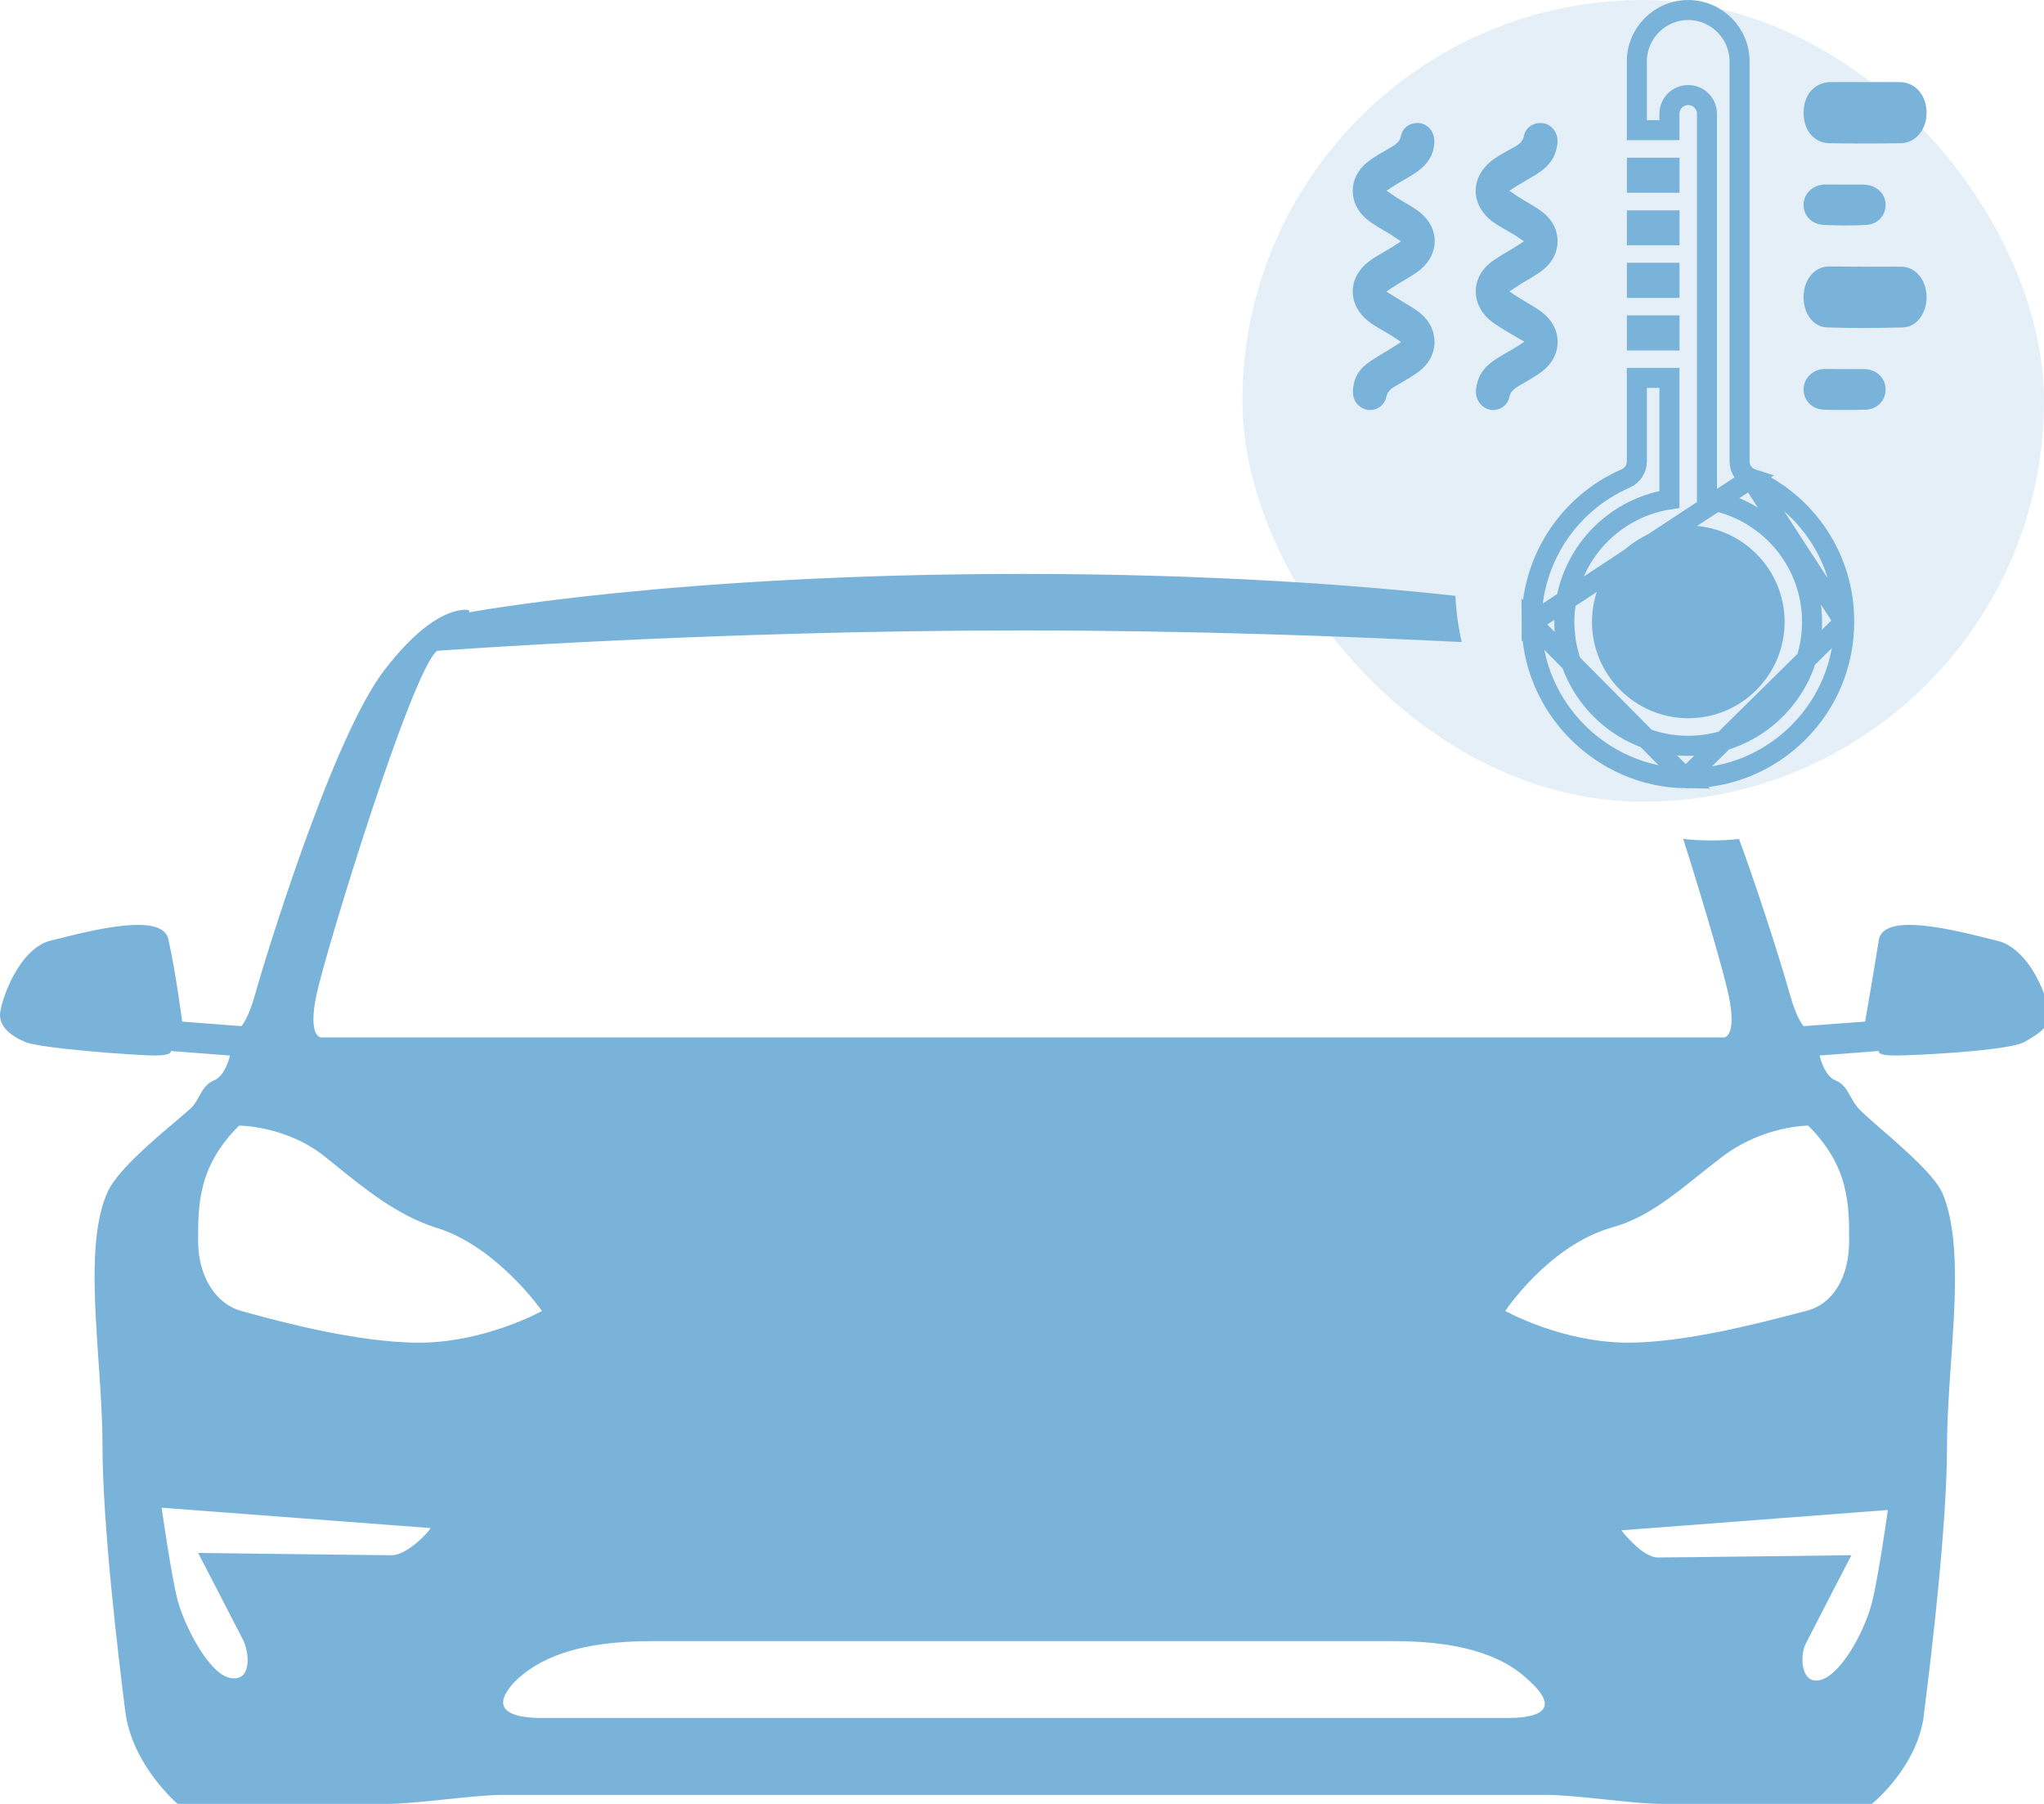 <svg xmlns="http://www.w3.org/2000/svg" width="51" height="45" viewBox="0 0 51 45" fill="none"><g clip-path="url(#clip0_265_6434)"><rect x="31" width="20" height="20" rx="10" fill="#7AB3D9" fill-opacity="0.2"></rect><path fill-rule="evenodd" clip-rule="evenodd" d="M36.314 14.864C33.952 14.604 30.268 14.317 25.512 14.317C16.819 14.317 11.705 15.276 11.705 15.276V15.22C11.705 15.22 10.853 14.994 9.489 16.855C8.182 18.716 6.534 24.188 6.364 24.808C6.193 25.428 6.023 25.598 6.023 25.598L4.546 25.485C4.546 25.485 4.375 24.188 4.205 23.454C4.097 22.756 2.392 23.183 1.444 23.42C1.396 23.432 1.35 23.443 1.307 23.454C0.455 23.623 0 25.034 0 25.316C0 25.598 0.227 25.823 0.625 25.992C1.023 26.162 3.466 26.331 3.864 26.331C4.318 26.331 4.262 26.218 4.262 26.218L5.739 26.331C5.739 26.331 5.625 26.838 5.341 26.951C5.145 27.029 5.058 27.187 4.966 27.352C4.925 27.426 4.883 27.502 4.83 27.572C4.78 27.637 4.603 27.787 4.369 27.985C3.793 28.472 2.873 29.25 2.671 29.771C2.238 30.747 2.35 32.37 2.459 33.969C2.508 34.681 2.557 35.389 2.557 36.032C2.557 38.062 2.955 41.334 3.125 42.688C3.296 44.041 4.432 45 4.432 45H9.659C10.029 45 10.569 44.944 11.108 44.887C11.648 44.831 12.188 44.775 12.557 44.775H25.569H38.581C38.95 44.775 39.49 44.831 40.03 44.887C40.57 44.944 41.11 45 41.479 45H46.706C46.706 45 47.9 44.041 48.013 42.688C48.184 41.334 48.581 38.062 48.581 36.032C48.581 35.411 48.629 34.722 48.678 34.023C48.788 32.434 48.902 30.79 48.468 29.771C48.285 29.337 47.518 28.67 46.947 28.174C46.628 27.897 46.37 27.673 46.309 27.572C46.256 27.502 46.214 27.426 46.172 27.352C46.081 27.187 45.993 27.029 45.797 26.951C45.513 26.838 45.4 26.331 45.4 26.331L46.877 26.218C46.877 26.218 46.82 26.331 47.275 26.331C47.729 26.331 50.116 26.218 50.513 25.992C50.911 25.767 51.138 25.598 51.138 25.316C51.138 25.034 50.684 23.623 49.775 23.454C49.731 23.443 49.685 23.432 49.638 23.42C48.69 23.183 46.985 22.756 46.877 23.454C46.763 24.188 46.536 25.485 46.536 25.485L45.002 25.598C45.002 25.598 44.831 25.428 44.661 24.808C44.569 24.475 44.053 22.747 43.392 20.929C43.165 20.954 42.934 20.966 42.7 20.966C42.463 20.966 42.229 20.953 41.998 20.928C42.552 22.667 43.026 24.331 43.127 24.808C43.354 25.88 43.013 25.88 43.013 25.88H25.569H8.012C8.012 25.88 7.671 25.88 7.898 24.808C8.125 23.736 10.284 16.686 10.909 16.235C10.909 16.235 17.728 15.727 25.512 15.727C29.776 15.727 33.749 15.879 36.471 16.017C36.385 15.644 36.332 15.259 36.314 14.864ZM4.943 38.739C4.943 38.739 9.375 38.796 9.773 38.796C10.171 38.796 10.739 38.175 10.739 38.119L4.034 37.611C4.034 37.611 4.262 39.247 4.432 39.924C4.602 40.544 5.171 41.672 5.682 41.842C6.25 42.011 6.25 41.334 6.08 40.939C5.909 40.601 4.943 38.739 4.943 38.739ZM6.154 32.74C6.91 32.947 8.908 33.494 10.455 33.494C12.103 33.494 13.523 32.704 13.523 32.704C13.523 32.704 12.387 31.069 10.853 30.617C9.895 30.3 9.137 29.687 8.298 29.008C8.241 28.962 8.183 28.916 8.125 28.869C7.159 28.079 5.966 28.079 5.966 28.079C4.943 29.095 4.943 30.053 4.943 30.956C4.943 31.858 5.398 32.535 6.023 32.704C6.061 32.715 6.105 32.727 6.154 32.74ZM25.569 42.857H37.615C38.183 42.857 39.036 42.744 38.183 41.954C37.615 41.39 36.649 40.939 34.774 40.939H25.512H16.251C14.376 40.939 13.41 41.39 12.841 41.954C12.103 42.744 12.955 42.857 13.523 42.857H25.569ZM46.706 39.98C46.877 39.303 47.104 37.668 47.104 37.668L40.456 38.175C40.456 38.175 40.968 38.852 41.365 38.852C41.763 38.852 46.195 38.796 46.195 38.796C46.195 38.796 45.229 40.657 45.059 40.995C44.888 41.334 44.945 42.067 45.456 41.898C45.968 41.729 46.536 40.657 46.706 39.98ZM45.059 32.704C45.74 32.535 46.138 31.858 46.138 30.956C46.138 30.053 46.138 29.095 45.115 28.079C45.115 28.079 43.979 28.079 42.956 28.869C42.752 29.024 42.558 29.179 42.37 29.329C41.666 29.892 41.036 30.395 40.229 30.617C38.638 31.069 37.558 32.704 37.558 32.704C37.558 32.704 38.979 33.494 40.627 33.494C42.021 33.494 43.851 33.017 44.742 32.786C44.867 32.753 44.974 32.725 45.059 32.704Z" fill="#7AB3D9"></path><path d="M40.593 5.247H41.906V6.118H40.593V5.247ZM40.593 6.555H41.906V7.431H40.593V6.555ZM39.722 15.514C39.722 16.838 40.8 17.917 42.125 17.917C43.449 17.917 44.528 16.838 44.528 15.514C44.528 14.19 43.449 13.111 42.125 13.111C40.8 13.111 39.722 14.19 39.722 15.514ZM40.593 7.868H41.906V8.743H40.593V7.868ZM40.593 3.934H41.906V4.809H40.593V3.934Z" fill="#7AB3D9"></path><path d="M43.687 11.938L43.684 11.937C43.524 11.865 43.404 11.702 43.404 11.51V1.532C43.404 0.826 42.828 0.25 42.122 0.25C41.416 0.25 40.841 0.826 40.841 1.532V3.247H41.654V2.84C41.654 2.581 41.863 2.372 42.122 2.372C42.382 2.372 42.591 2.581 42.591 2.84V12.459C44.074 12.687 45.213 13.969 45.213 15.514C45.213 17.219 43.827 18.605 42.122 18.605C40.418 18.605 39.032 17.219 39.032 15.514C39.032 13.969 40.17 12.687 41.654 12.459V9.427H40.841V11.51C40.841 11.696 40.73 11.864 40.557 11.938C39.129 12.563 38.208 13.976 38.215 15.537L43.687 11.938ZM43.687 11.938C45.108 12.559 46.025 13.964 46.014 15.513V15.514M43.687 11.938L46.014 15.514M46.014 15.514C46.014 16.554 45.61 17.534 44.872 18.272C44.137 19.006 43.158 19.414 42.114 19.414H42.114H42.114H42.114H42.114H42.114H42.114H42.114H42.114H42.114H42.113H42.113H42.113H42.113H42.113H42.113H42.113H42.113H42.112H42.112H42.112H42.112H42.112H42.112H42.112H42.112H42.112H42.111H42.111H42.111H42.111H42.111H42.111H42.111H42.111H42.111H42.11H42.11H42.11H42.11H42.11H42.11H42.11H42.11H42.109H42.109H42.109H42.109H42.109H42.109H42.109H42.109H42.109H42.108H42.108H42.108H42.108H42.108H42.108H42.108H42.108H42.108H42.107H42.107H42.107H42.107H42.107H42.107H42.107H42.107H42.106H42.106H42.106H42.106H42.106H42.106H42.106H42.106H42.106H42.105H42.105H42.105H42.105H42.105H42.105H42.105H42.105H42.105H42.105H42.104H42.104H42.104H42.104H42.104H42.104H42.104H42.104H42.103H42.103H42.103H42.103H42.103H42.103H42.103H42.103H42.102H42.102H42.102H42.102H42.102H42.102H42.102H42.102H42.102H42.102H42.101H42.101H42.101H42.101H42.101H42.101H42.101H42.101H42.1H42.1H42.1H42.1H42.1H42.1H42.1H42.1H42.099H42.099H42.099H42.099H42.099H42.099H42.099H42.099H42.099H42.099H42.098H42.098H42.098H42.098H42.098H42.098H42.098H42.098H42.097H42.097H42.097H42.097H42.097H42.097H42.097H42.097H42.097H42.096H42.096H42.096H42.096H42.096H42.096H42.096H42.096H42.096H42.095H42.095H42.095H42.095H42.095H42.095H42.095H42.095H42.094H42.094H42.094H42.094H42.094H42.094H42.094H42.094H42.094H42.093H42.093H42.093H42.093H42.093H42.093H42.093H42.093H42.093H42.092H42.092H42.092H42.092H42.092H42.092H42.092H42.092H42.092H42.091H42.091H42.091H42.091H42.091H42.091H42.091H42.091H42.09H42.09H42.09H42.09H42.09H42.09H42.09H42.09H42.09H42.09H42.089H42.089H42.089H42.089H42.089H42.089H42.089H42.089H42.088H42.088H42.088H42.088H42.088H42.088H42.088H42.088H42.087H42.087H42.087H42.087H42.087H42.087H42.087H42.087H42.087H42.087H42.086H42.086H42.086H42.086H42.086H42.086H42.086H42.086H42.086H42.085H42.085H42.085H42.085H42.085H42.085H42.085H42.084H42.084H42.084H42.084H42.084H42.084H42.084H42.084H42.084H42.084H42.083H42.083H42.083H42.083H42.083H42.083H42.083H42.083H42.083H42.082H42.082H42.082H42.082H42.082H42.082H42.082H42.082H42.081H42.081H42.081H42.081H42.081H42.081H42.081H42.081H42.081H42.08H42.08H42.08H42.08H42.08H42.08H42.08H42.08H42.08H42.079H42.079H42.079H42.079H42.079H42.079H42.079H42.079H42.078H42.078H42.078H42.078H42.078H42.078H42.078H42.078H42.078H42.078H42.077H42.077H42.077H42.077H42.077H42.077H42.077H42.077H42.076H42.076H42.076H42.076H42.076H42.076H42.076H42.076H42.075H42.075H42.075H42.075H42.075H42.075H42.075H42.075H42.075H42.075H42.074H42.074H42.074H42.074H42.074H42.074H42.074H42.074H42.073H42.073H42.073H42.073H42.073H42.073H42.073H42.073H42.072H42.072H42.072H42.072H42.072H42.072H42.072H42.072H42.072H42.072H42.071H42.071H42.071H42.071H42.071H42.071H42.071H42.071H42.071H42.07H42.07H42.07H42.07H42.07H42.07H42.07H42.07H42.069H42.069H42.069H42.069H42.069H42.069H42.069H42.069H42.069H42.068H42.068H42.068H42.068H42.068H42.068H42.068H42.068H42.068H42.067H42.067H42.067H42.067H42.067H42.067H42.067H42.067H42.066H42.066H42.066H42.066H42.066H42.066H42.066H42.066H42.066H42.065H42.065H42.065H42.065H42.065H42.065H42.065H42.065H42.065H42.064H42.064H42.064H42.064H42.064H42.064H42.064H42.064H42.063H42.063H42.063H42.063H42.063H42.063H42.063H42.063H42.063H42.062H42.062H42.062H42.062H42.062H42.062H42.062H42.062H42.062H42.061H42.061H42.061H42.061H42.061H42.061H42.061H42.061H42.06H42.06H42.06H42.06H42.06H42.06H42.06H42.06H42.06H42.059H42.059H42.059H42.059H42.059H42.059H42.059H42.059H42.059H42.059H42.058H42.058H42.058H42.058H42.058H42.058H42.058M46.014 15.514L42.058 19.414M42.058 19.414C39.952 19.383 38.227 17.642 38.215 15.537L42.058 19.414Z" stroke="#7AB3D9" stroke-width="0.5"></path><path d="M46.536 2.048C46.826 2.048 47.117 2.043 47.412 2.048C47.796 2.059 48.07 2.377 48.07 2.813C48.07 3.232 47.805 3.561 47.433 3.572C46.835 3.583 46.237 3.583 45.643 3.572C45.254 3.567 44.993 3.237 45.002 2.797C45.006 2.361 45.275 2.059 45.668 2.048C45.955 2.043 46.245 2.048 46.536 2.048Z" fill="#7AB3D9"></path><path d="M46.534 6.653C46.841 6.653 47.144 6.648 47.451 6.653C47.805 6.664 48.065 6.986 48.07 7.405C48.074 7.808 47.827 8.157 47.481 8.168C46.849 8.184 46.218 8.19 45.587 8.168C45.228 8.157 44.989 7.803 45.002 7.379C45.015 6.97 45.271 6.659 45.616 6.648C45.924 6.648 46.227 6.653 46.534 6.653Z" fill="#7AB3D9"></path><path d="M46.019 4.606C46.181 4.606 46.344 4.602 46.51 4.606C46.816 4.617 47.039 4.823 47.047 5.093C47.054 5.374 46.858 5.598 46.548 5.612C46.197 5.63 45.845 5.63 45.494 5.609C45.187 5.591 44.987 5.36 45.002 5.082C45.017 4.819 45.237 4.613 45.531 4.602C45.69 4.602 45.853 4.606 46.019 4.606Z" fill="#7AB3D9"></path><path d="M46.022 9.208C46.193 9.208 46.363 9.205 46.533 9.208C46.824 9.219 47.043 9.432 47.047 9.701C47.054 9.986 46.846 10.212 46.544 10.22C46.2 10.23 45.852 10.23 45.508 10.22C45.206 10.209 44.994 9.982 45.002 9.701C45.009 9.432 45.228 9.216 45.516 9.205C45.682 9.205 45.852 9.208 46.022 9.208Z" fill="#7AB3D9"></path><path d="M34.957 8.532C34.861 8.465 34.795 8.418 34.729 8.378C34.533 8.255 34.319 8.153 34.139 8.011C33.627 7.607 33.621 6.95 34.13 6.543C34.304 6.401 34.512 6.302 34.705 6.182C34.78 6.136 34.855 6.083 34.957 6.019C34.852 5.951 34.774 5.898 34.696 5.849C34.497 5.723 34.28 5.618 34.1 5.466C33.636 5.078 33.636 4.442 34.103 4.057C34.295 3.897 34.527 3.786 34.741 3.653C34.843 3.588 34.93 3.53 34.957 3.385C35.002 3.159 35.222 3.036 35.445 3.076C35.646 3.113 35.788 3.295 35.788 3.517C35.788 3.863 35.61 4.109 35.345 4.294C35.18 4.409 34.999 4.501 34.828 4.606C34.759 4.646 34.696 4.692 34.596 4.757C34.687 4.819 34.753 4.868 34.819 4.911C35.029 5.047 35.261 5.158 35.454 5.318C35.914 5.707 35.911 6.327 35.451 6.716C35.267 6.87 35.048 6.978 34.843 7.107C34.768 7.154 34.696 7.206 34.59 7.274C34.741 7.366 34.858 7.437 34.975 7.511C35.138 7.613 35.309 7.703 35.454 7.826C35.902 8.202 35.908 8.853 35.454 9.226C35.255 9.39 35.023 9.507 34.804 9.64C34.699 9.704 34.617 9.769 34.587 9.911C34.542 10.127 34.322 10.257 34.115 10.223C33.904 10.186 33.757 10.001 33.757 9.775C33.76 9.489 33.874 9.251 34.094 9.084C34.286 8.936 34.5 8.822 34.705 8.693C34.777 8.65 34.849 8.603 34.957 8.532Z" fill="#7AB3D9"></path><path d="M38.035 8.523C37.833 8.406 37.67 8.316 37.514 8.218C37.387 8.137 37.255 8.06 37.143 7.959C36.712 7.57 36.712 6.95 37.158 6.577C37.339 6.426 37.556 6.318 37.755 6.192C37.836 6.139 37.914 6.09 38.023 6.022C37.938 5.963 37.878 5.914 37.812 5.874C37.634 5.766 37.45 5.674 37.279 5.556C36.67 5.131 36.667 4.403 37.27 3.971C37.438 3.851 37.622 3.759 37.803 3.657C37.914 3.592 37.999 3.524 38.029 3.376C38.074 3.157 38.3 3.034 38.523 3.077C38.728 3.117 38.876 3.324 38.861 3.543C38.839 3.87 38.68 4.116 38.42 4.292C38.255 4.406 38.074 4.499 37.902 4.604C37.83 4.647 37.761 4.693 37.658 4.758C37.755 4.822 37.827 4.872 37.899 4.921C38.107 5.054 38.333 5.162 38.523 5.319C38.975 5.695 38.978 6.33 38.529 6.707C38.342 6.864 38.116 6.975 37.908 7.107C37.833 7.154 37.761 7.206 37.661 7.271C37.764 7.339 37.836 7.388 37.911 7.434C38.116 7.564 38.336 7.672 38.52 7.826C38.978 8.211 38.981 8.84 38.526 9.226C38.33 9.389 38.095 9.506 37.878 9.639C37.773 9.704 37.688 9.769 37.658 9.91C37.613 10.133 37.384 10.265 37.173 10.219C36.959 10.173 36.812 9.969 36.827 9.744C36.848 9.417 37.01 9.173 37.27 8.995C37.435 8.881 37.616 8.788 37.788 8.683C37.857 8.643 37.926 8.597 38.035 8.523Z" fill="#7AB3D9"></path></g><defs><clipPath id="clip0_265_6434"><rect width="51" height="45" fill="white"></rect></clipPath></defs></svg>